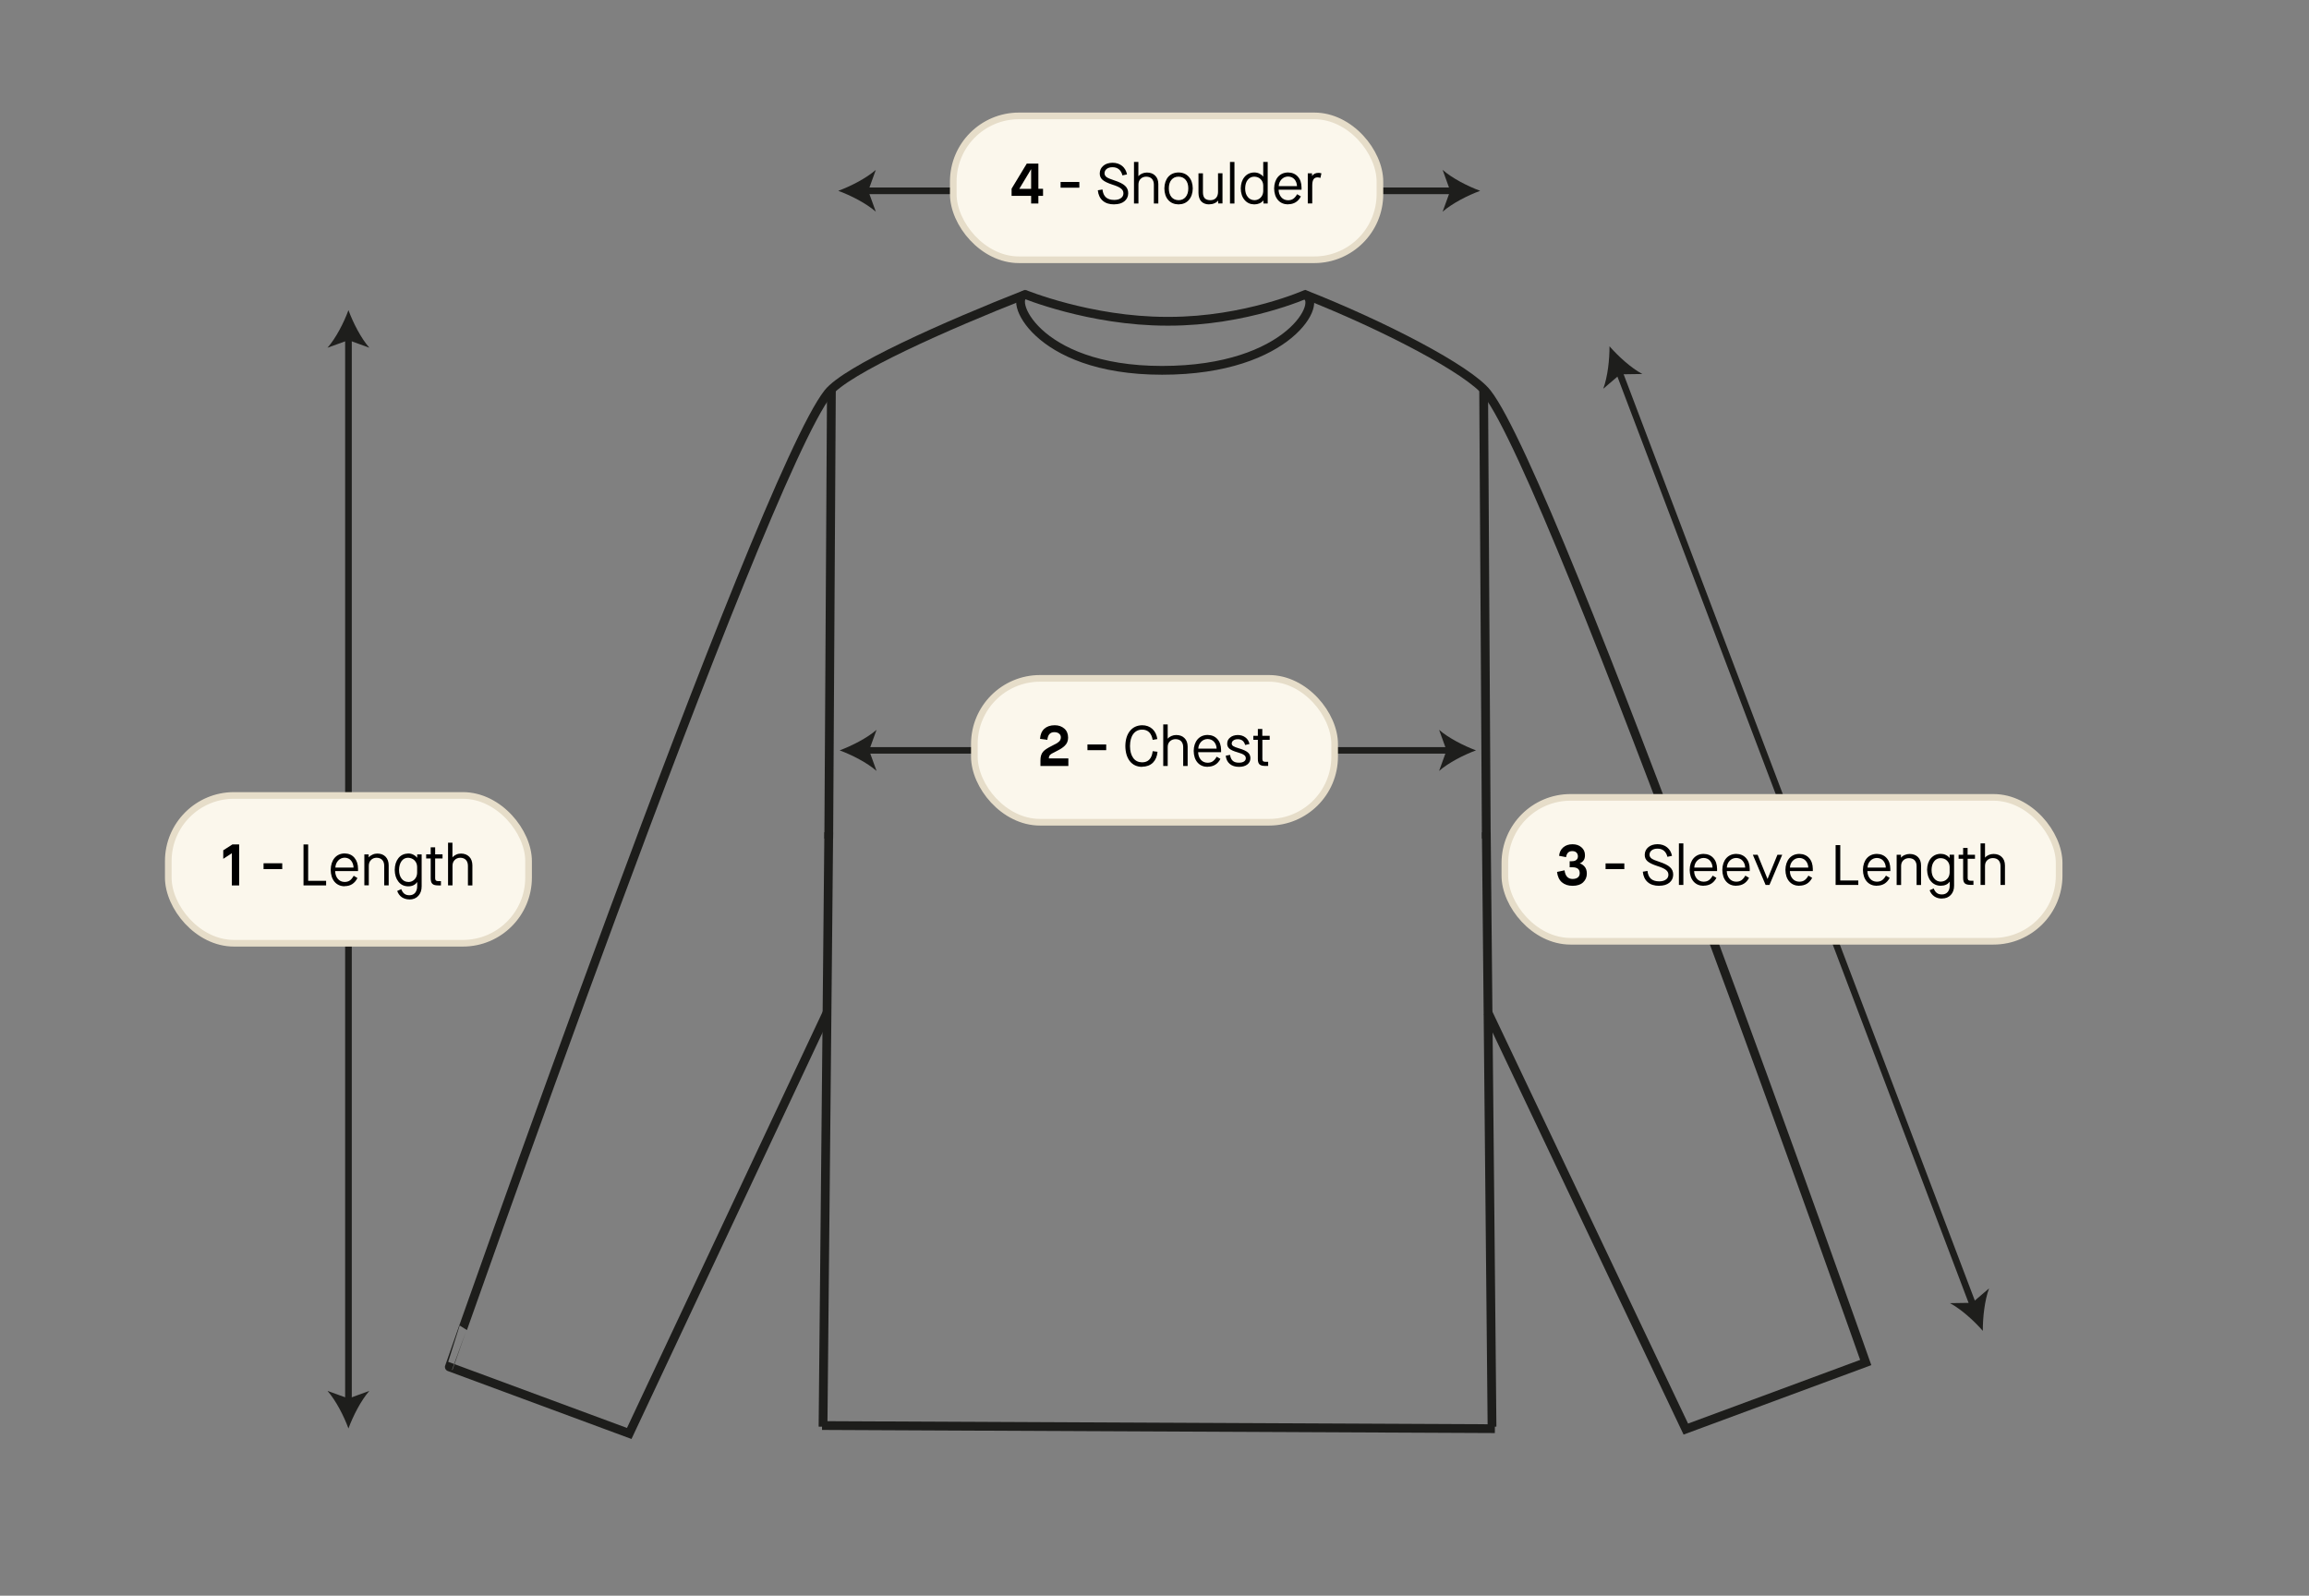 <svg viewBox="0 0 347.29 240" version="1.1" xmlns="http://www.w3.org/2000/svg" id="Calque_1">
  
  <rect x="0" y="0" width="347.29" height="240" fill="#808080" stroke="none"/>
  
  <defs>
    <style>
      .st0, .st1, .st2, .st3 {
        fill: none;
      }

      .st4 {
        isolation: isolate;
      }

      .st1 {
        stroke: #1d1d1b;
        stroke-width: 1.32px;
      }

      .st1, .st2, .st5, .st3 {
        stroke-miterlimit: 10;
      }

      .st2, .st3 {
        stroke: #1e1e1c;
      }

      .st5 {
        fill: #fbf7ec;
        stroke: #e6ddc9;
      }

      .st6 {
        fill: #1e1e1c;
      }

      .st3 {
        stroke-width: .98px;
      }
    </style>
  </defs>
  <g id="c">
    <g>
      <g>
        <g>
          <path d="M154.33,44.34c-2.86,0,1.1,11.36,20.45,11.36s24.43-10.66,21.42-11.36" class="st1"></path>
          <path d="M154,44.21s9.92,4.11,21.51,4.11h.3c11.59,0,20.7-4.11,20.7-4.11" class="st1"></path>
        </g>
        <line y2="214.58" x2="123.79" y1="125.18" x1="124.65" class="st1"></line>
        <line y2="214.88" x2="224.84" y1="214.41" x1="123.64" class="st1"></line>
        <path d="M124.41,152.27l-29.77,63.33-27.06-10.01S114.31,72.16,124.53,59.13c2.75-3.51,17.74-10.15,29.86-14.92" class="st1"></path>
        <line y2="126.13" x2="124.65" y1="58.4" x1="125.05" class="st1"></line>
        <line y2="214.58" x2="224.41" y1="125.18" x1="223.55" class="st1"></line>
        <path d="M223.79,152.27l29.77,62.67,27.06-10.01s-46.73-132.77-56.95-145.8c-2.75-3.51-15.48-10.15-27.61-14.92" class="st1"></path>
        <line y2="126.13" x2="223.55" y1="58.4" x1="223.15" class="st1"></line>
      </g>
      <g>
        <line y2="210.86" x2="52.41" y1="50.64" x1="52.41" class="st2"></line>
        <path d="M52.41,46.65c-.69,1.88-1.88,4.2-3.15,5.65l3.15-1.14,3.14,1.14c-1.26-1.44-2.45-3.77-3.14-5.65Z" class="st6"></path>
        <path d="M52.41,214.85c-.69-1.88-1.88-4.2-3.15-5.65l3.15,1.14,3.14-1.14c-1.26,1.44-2.45,3.77-3.14,5.65Z" class="st6"></path>
      </g>
      <g>
        <line y2="52.08" x2="242.08" y1="200.18" x1="298.23" class="st0"></line>
        <g>
          <line y2="55.81" x2="243.49" y1="196.45" x1="296.81" class="st2"></line>
          <path d="M298.23,200.18c-.01-2,.27-4.6.94-6.4l-2.54,2.17-3.34.05c1.69.91,3.63,2.66,4.94,4.17h0Z" class="st6"></path>
          <path d="M242.08,52.08c1.32,1.51,3.25,3.27,4.94,4.17l-3.34.05-2.54,2.17c.67-1.8.95-4.4.94-6.4h0Z" class="st6"></path>
        </g>
      </g>
      <g>
        <line y2="112.86" x2="130.21" y1="112.86" x1="218.08" class="st3"></line>
        <path d="M222,112.86c-1.84-.69-4.13-1.85-5.55-3.09l1.12,3.09-1.12,3.09c1.42-1.24,3.71-2.41,5.55-3.09Z" class="st6"></path>
        <path d="M126.29,112.86c1.84-.69,4.13-1.85,5.55-3.09l-1.12,3.09,1.12,3.09c-1.42-1.24-3.71-2.41-5.55-3.09Z" class="st6"></path>
      </g>
      <g>
        <line y2="28.7" x2="130.07" y1="28.7" x1="218.63" class="st2"></line>
        <path d="M222.63,28.7c-1.88-.69-4.2-1.88-5.65-3.15l1.14,3.15-1.14,3.14c1.44-1.26,3.77-2.45,5.65-3.14Z" class="st6"></path>
        <path d="M126.08,28.7c1.88-.69,4.2-1.88,5.65-3.15l-1.14,3.15,1.14,3.14c-1.44-1.26-3.77-2.45-5.65-3.14Z" class="st6"></path>
      </g>
    </g>
  </g>
  <rect ry="9.88" rx="9.88" height="22.23" width="54.19" y="119.64" x="25.31" class="st5"></rect>
  <g class="st4">
    <g class="st4">
      <path d="M35.97,133.17h-1.1v-4.84l-1.29.84v-1.28l1.37-.88h1.02v6.16Z"></path>
      <path d="M42.45,130.72h-2.81v-.88h2.81v.88Z"></path>
    </g>
    <g class="st4">
      <path d="M45.65,127.01h.7v5.47h2.7v.69h-3.4v-6.16Z"></path>
      <path d="M51.83,133.3c-.64-.01-1.14-.24-1.52-.68-.37-.45-.56-1.04-.57-1.79.01-.74.21-1.34.58-1.79.38-.44.88-.67,1.51-.68.62.01,1.11.22,1.47.64.36.42.55.97.55,1.67v.35h-3.44c.01.46.14.84.39,1.15s.59.47,1.01.48c.31,0,.57-.06.79-.21.21-.14.41-.38.6-.72l.56.34c-.2.4-.46.7-.78.91-.32.21-.71.31-1.14.31ZM53.18,130.49c-.02-.43-.15-.78-.38-1.06-.24-.28-.56-.42-.96-.43-.4.01-.73.16-.99.45-.26.29-.39.63-.41,1.04h2.75Z"></path>
      <path d="M54.8,128.51h.65v.43h.02c.14-.17.33-.3.56-.4.23-.11.47-.16.72-.16.53,0,.95.17,1.25.48.3.32.46.75.46,1.29v3.02h-.67v-2.93c0-.38-.1-.68-.3-.9-.2-.21-.48-.32-.83-.33-.36,0-.65.12-.86.34-.22.22-.33.51-.33.88v2.93h-.67v-4.66Z"></path>
      <path d="M61.58,135.28c-.44,0-.82-.12-1.14-.33-.32-.22-.55-.54-.7-.94l.61-.28c.13.33.29.57.49.71.19.14.44.21.74.21.37,0,.66-.13.86-.37.2-.25.31-.58.31-1.01v-.59h-.02c-.14.21-.32.36-.55.47s-.49.16-.79.16c-.61-.01-1.1-.24-1.46-.7-.36-.45-.55-1.04-.56-1.77.01-.74.2-1.33.56-1.78.37-.45.86-.67,1.47-.69.27,0,.52.05.75.17.23.11.42.26.58.46h.02v-.49h.67v4.8c0,.6-.17,1.07-.5,1.43-.32.36-.77.54-1.33.55ZM61.44,132.66c.37-.01.68-.15.92-.4.24-.26.37-.58.38-.97v-.91c-.01-.39-.14-.71-.39-.97-.25-.25-.57-.38-.96-.4-.42,0-.75.17-.99.5s-.37.77-.38,1.32c0,.56.13,1,.38,1.32.25.33.59.5,1.02.5Z"></path>
      <path d="M65.45,129.12v2.98c0,.15.04.26.11.33.07.06.2.1.38.1h.38v.64h-.43c-.4,0-.69-.07-.86-.24-.17-.16-.25-.44-.25-.84v-2.97h-.68v-.62h.68v-1.06h.67v1.06h1.11v.62h-1.11Z"></path>
      <path d="M67.38,126.75h.67v2.19h.02c.14-.17.32-.3.54-.4.23-.11.47-.16.72-.16.53,0,.94.17,1.25.48.31.31.46.74.47,1.28v3.03h-.67v-2.93c0-.38-.1-.68-.3-.9-.2-.21-.48-.32-.83-.33-.36,0-.65.12-.86.34-.22.22-.33.51-.33.88v2.93h-.67v-6.42Z"></path>
    </g>
  </g>
  <rect ry="9.88" rx="9.88" height="21.64" width="54.19" y="102.03" x="146.55" class="st5"></rect>
  <g class="st4">
    <g class="st4">
      <path d="M160.7,115.21h-4.21v-.86c0-.55.13-.98.39-1.28.21-.26.66-.56,1.35-.9l.17-.09c.27-.13.43-.21.49-.25.05-.03.17-.11.34-.24.22-.17.33-.41.33-.7,0-.22-.09-.41-.27-.55-.18-.15-.42-.22-.71-.22-.63,0-.98.39-1.05,1.16l-1.1-.15c.04-.66.25-1.16.64-1.52.39-.35.91-.53,1.57-.53.58,0,1.06.17,1.44.5.38.33.57.79.57,1.37,0,.49-.17.9-.51,1.22-.25.25-.61.49-1.07.72-.48.25-.77.4-.88.46-.14.08-.24.17-.32.27-.08.13-.12.27-.12.45h2.94v1.13Z"></path>
      <path d="M166.38,112.83h-2.82v-.86h2.82v.86Z"></path>
    </g>
    <g class="st4">
      <path d="M171.78,115.34c-.78-.01-1.39-.29-1.84-.85-.44-.56-.67-1.32-.68-2.28.01-.95.24-1.71.69-2.27.45-.56,1.06-.84,1.83-.86.62,0,1.14.19,1.55.56.4.37.65.88.74,1.52l-.7.12c-.09-.5-.26-.88-.53-1.15-.27-.26-.62-.39-1.06-.39-.56,0-1.01.23-1.33.66-.32.43-.48,1.03-.49,1.8,0,.77.17,1.37.49,1.81.31.43.76.64,1.33.65.46,0,.83-.14,1.1-.43.27-.29.43-.7.49-1.25l.73.09c-.06.7-.3,1.25-.7,1.65-.41.39-.94.59-1.61.6Z"></path>
      <path d="M174.96,108.96h.67v2.13h.02c.14-.17.32-.3.54-.39.23-.1.47-.15.72-.15.53,0,.95.16,1.25.47.31.3.46.72.47,1.25v2.94h-.67v-2.85c0-.37-.11-.66-.3-.87-.2-.21-.48-.31-.83-.32-.37,0-.65.12-.87.33-.22.21-.33.5-.33.86v2.85h-.67v-6.25Z"></path>
      <path d="M181.63,115.34c-.64-.01-1.15-.23-1.52-.66-.37-.43-.56-1.01-.57-1.74.01-.72.21-1.3.58-1.74.38-.43.88-.65,1.51-.66.62.01,1.11.22,1.47.62.37.41.55.95.56,1.63v.34h-3.45c.01.45.14.82.39,1.12s.59.46,1.01.47c.31,0,.58-.06.79-.21.21-.14.41-.37.6-.7l.56.33c-.2.39-.46.68-.78.88-.33.2-.71.3-1.15.3ZM182.99,112.6c-.02-.42-.15-.76-.39-1.03-.24-.27-.56-.41-.97-.42-.4.01-.73.16-.99.44-.26.28-.39.62-.41,1.01h2.76Z"></path>
      <path d="M186.37,115.34c-.59,0-1.06-.15-1.4-.44-.35-.29-.55-.7-.61-1.24l.65-.12c.06.41.2.71.42.9s.53.28.94.27c.31,0,.56-.06.74-.18.17-.11.26-.27.27-.47,0-.21-.08-.38-.27-.51-.18-.13-.51-.27-.98-.4-.57-.16-.97-.34-1.21-.54-.23-.2-.35-.45-.34-.76,0-.39.15-.7.45-.93.29-.24.67-.36,1.14-.37.46,0,.85.13,1.16.37.31.23.51.56.6.98l-.65.15c-.08-.29-.21-.5-.39-.65-.19-.15-.43-.22-.71-.22s-.5.06-.66.18c-.17.11-.25.27-.26.47,0,.15.07.29.23.39.17.11.46.22.87.34.62.18,1.06.38,1.33.61.26.22.38.51.38.87,0,.4-.16.71-.46.94-.3.23-.7.35-1.22.36Z"></path>
      <path d="M189.87,111.27v2.9c0,.14.04.25.11.32.07.06.2.09.38.09h.38v.62h-.43c-.41,0-.69-.07-.87-.23-.17-.16-.25-.43-.25-.81v-2.89h-.68v-.6h.68v-1.03h.67v1.03h1.11v.6h-1.11Z"></path>
    </g>
  </g>
  <rect ry="9.88" rx="9.88" height="21.64" width="83.37" y="119.93" x="226.34" class="st5"></rect>
  <g class="st4">
    <g class="st4">
      <path d="M234.2,131.14l1.12-.24c.11.87.52,1.3,1.21,1.3.34,0,.6-.08.79-.23s.28-.37.28-.65c0-.59-.37-.88-1.12-.88h-.39v-.91h.35c.27,0,.49-.06.65-.19.16-.13.24-.31.24-.54s-.08-.44-.23-.58c-.15-.14-.36-.21-.63-.21-.52,0-.83.3-.92.91l-1.05-.2c.05-.54.26-.96.62-1.27.36-.31.83-.47,1.39-.47s.99.15,1.34.45c.36.3.54.7.54,1.2,0,.35-.08.63-.25.83-.15.19-.33.31-.52.38v.03c.23.05.47.21.7.46.23.25.35.61.35,1.07,0,.52-.19.96-.56,1.31-.37.35-.9.52-1.58.52s-1.2-.18-1.61-.53-.65-.88-.73-1.55Z"></path>
      <path d="M244.31,130.72h-2.82v-.86h2.82v.86Z"></path>
    </g>
    <g class="st4">
      <path d="M249.56,133.23c-.74,0-1.31-.18-1.73-.55-.42-.36-.67-.88-.74-1.57l.7-.12c.06.53.23.92.52,1.18.29.26.71.39,1.25.39.42,0,.76-.09,1-.27.25-.17.37-.41.38-.7.01-.3-.11-.54-.36-.74-.25-.21-.68-.4-1.29-.59-.71-.23-1.2-.47-1.49-.72-.29-.26-.43-.58-.42-.98.01-.47.19-.85.54-1.14.34-.29.8-.44,1.38-.45.57,0,1.05.16,1.44.47.38.31.63.73.74,1.28l-.69.15c-.1-.4-.27-.7-.52-.91-.25-.21-.57-.32-.97-.32-.37,0-.66.09-.87.25-.22.17-.33.39-.33.67,0,.22.1.41.31.57.22.15.59.31,1.13.48.77.25,1.32.52,1.64.82.33.3.49.68.48,1.15-.01.5-.21.89-.58,1.19-.38.3-.88.45-1.51.45Z"></path>
      <path d="M252.52,126.85h.67v6.25h-.67v-6.25Z"></path>
      <path d="M256.23,133.23c-.64-.01-1.15-.23-1.52-.66-.37-.43-.56-1.01-.57-1.74.01-.72.21-1.3.58-1.74.38-.43.88-.65,1.51-.66.62.01,1.11.22,1.47.62.37.41.55.95.56,1.63v.34h-3.45c.01.45.14.82.39,1.12.25.3.59.46,1.01.47.31,0,.58-.06.79-.21.21-.14.41-.37.6-.7l.56.33c-.2.39-.46.68-.78.88-.33.2-.71.3-1.15.3ZM257.58,130.49c-.02-.42-.15-.76-.38-1.03-.24-.27-.56-.41-.97-.42-.4.01-.73.16-.99.44-.26.28-.39.62-.41,1.01h2.76Z"></path>
      <path d="M261.14,133.23c-.64-.01-1.15-.23-1.52-.66-.37-.43-.56-1.01-.57-1.74.01-.72.21-1.3.58-1.74.38-.43.88-.65,1.51-.66.62.01,1.11.22,1.47.62.37.41.55.95.56,1.63v.34h-3.45c.01.45.14.82.39,1.12s.59.46,1.01.47c.31,0,.58-.06.79-.21.21-.14.41-.37.6-.7l.56.33c-.2.39-.46.68-.78.88-.33.2-.71.3-1.15.3ZM262.49,130.49c-.02-.42-.15-.76-.39-1.03-.24-.27-.56-.41-.97-.42-.4.01-.73.16-.99.44-.26.28-.39.62-.41,1.01h2.76Z"></path>
      <path d="M263.64,128.56h.72l1.48,3.62h.02l1.48-3.62h.72l-1.92,4.54h-.58l-1.92-4.54Z"></path>
      <path d="M270.63,133.23c-.64-.01-1.15-.23-1.52-.66-.37-.43-.56-1.01-.57-1.74.01-.72.21-1.3.58-1.74.38-.43.88-.65,1.51-.66.62.01,1.11.22,1.47.62.37.41.55.95.56,1.63v.34h-3.45c.01.45.14.82.39,1.12s.59.46,1.01.47c.31,0,.58-.06.79-.21.21-.14.41-.37.6-.7l.56.33c-.2.39-.46.68-.78.88-.33.2-.71.3-1.15.3ZM271.98,130.49c-.02-.42-.15-.76-.39-1.03-.24-.27-.56-.41-.97-.42-.4.01-.73.16-.99.44-.26.28-.39.62-.41,1.01h2.76Z"></path>
      <path d="M276.09,127.11h.7v5.32h2.71v.67h-3.41v-5.99Z"></path>
      <path d="M282.29,133.23c-.64-.01-1.15-.23-1.52-.66-.37-.43-.56-1.01-.57-1.74.01-.72.21-1.3.58-1.74.38-.43.88-.65,1.51-.66.62.01,1.11.22,1.47.62.37.41.55.95.56,1.63v.34h-3.45c.01.45.14.82.39,1.12.25.3.59.46,1.01.47.31,0,.58-.06.79-.21.21-.14.41-.37.6-.7l.56.33c-.2.39-.46.68-.78.88-.33.2-.71.3-1.15.3ZM283.64,130.49c-.02-.42-.15-.76-.38-1.03-.24-.27-.56-.41-.97-.42-.4.01-.73.16-.99.44-.26.28-.39.62-.41,1.01h2.76Z"></path>
      <path d="M285.27,128.56h.65v.42h.02c.14-.17.33-.3.56-.39.23-.1.47-.15.72-.15.53,0,.95.16,1.26.47.3.31.46.73.46,1.26v2.94h-.67v-2.85c0-.37-.11-.66-.3-.87-.2-.21-.48-.31-.83-.32-.37,0-.65.12-.87.33-.22.21-.33.5-.33.86v2.85h-.67v-4.54Z"></path>
      <path d="M292.07,135.15c-.44,0-.82-.11-1.14-.33-.32-.22-.55-.52-.7-.92l.61-.27c.13.32.29.55.49.69.19.14.44.21.75.21.37,0,.66-.13.86-.36.21-.24.31-.57.31-.98v-.57h-.02c-.14.2-.32.35-.55.45s-.49.15-.8.15c-.61-.01-1.1-.24-1.46-.68-.37-.43-.55-1.01-.57-1.72.01-.72.2-1.29.57-1.73.37-.43.86-.66,1.47-.67.27,0,.52.05.75.16.23.1.42.25.58.45h.02v-.48h.67v4.67c0,.58-.17,1.04-.5,1.39-.33.35-.77.53-1.33.53ZM291.93,132.6c.37-.01.68-.14.92-.39.25-.25.37-.56.39-.94v-.88c-.01-.38-.14-.69-.39-.94-.25-.25-.57-.37-.96-.38-.42,0-.75.17-.99.49-.25.32-.37.75-.38,1.28,0,.54.13.97.39,1.28.25.32.59.48,1.03.49Z"></path>
      <path d="M295.95,129.16v2.9c0,.14.04.25.11.32.07.06.2.09.38.09h.38v.62h-.43c-.41,0-.69-.07-.87-.23-.17-.16-.25-.43-.25-.81v-2.89h-.68v-.6h.68v-1.03h.67v1.03h1.11v.6h-1.11Z"></path>
      <path d="M297.89,126.85h.67v2.13h.02c.14-.17.32-.3.54-.39.23-.1.47-.15.72-.15.53,0,.95.16,1.25.47.31.3.46.72.47,1.25v2.94h-.67v-2.85c0-.37-.11-.66-.3-.87-.2-.21-.48-.31-.83-.32-.37,0-.65.12-.87.33-.22.21-.33.5-.33.86v2.85h-.67v-6.25Z"></path>
    </g>
  </g>
  <rect ry="9.88" rx="9.88" height="21.64" width="64.17" y="17.43" x="143.38" class="st5"></rect>
  <g class="st4">
    <g class="st4">
      <path d="M155.09,29.46h-2.94v-1.08l2.28-3.77h1.75v3.78h.7v1.07h-.7v1.15h-1.09v-1.15ZM155.07,25.47l-1.76,2.93h1.78v-2.93h-.02Z"></path>
      <path d="M162.34,28.23h-2.82v-.86h2.82v.86Z"></path>
    </g>
    <g class="st4">
      <path d="M167.59,30.74c-.74,0-1.31-.18-1.73-.55-.42-.36-.67-.88-.74-1.57l.7-.12c.06.53.23.92.52,1.18.29.26.71.39,1.25.39.42,0,.76-.09,1-.27.25-.17.37-.41.38-.7.01-.3-.11-.54-.36-.74-.25-.21-.68-.4-1.29-.59-.71-.23-1.2-.47-1.49-.72-.29-.26-.43-.58-.42-.98.01-.47.19-.85.54-1.14.34-.29.8-.44,1.38-.45.57,0,1.05.16,1.44.47.38.31.63.73.74,1.28l-.69.15c-.1-.4-.27-.7-.52-.91-.25-.21-.57-.32-.97-.32-.37,0-.66.09-.87.25-.22.17-.33.39-.33.67,0,.22.1.41.31.57.22.15.59.31,1.13.48.77.25,1.32.52,1.64.82.33.3.49.68.48,1.15-.01.5-.21.89-.58,1.19s-.88.45-1.51.45Z"></path>
      <path d="M170.55,24.36h.67v2.13h.02c.14-.17.32-.3.54-.39.23-.1.47-.15.72-.15.53,0,.95.16,1.25.47.31.3.46.72.47,1.25v2.94h-.67v-2.85c0-.37-.11-.66-.3-.87-.2-.21-.48-.31-.83-.32-.37,0-.65.12-.86.33-.22.21-.33.5-.33.86v2.85h-.67v-6.25Z"></path>
      <path d="M177.26,30.74c-.65-.01-1.17-.23-1.55-.66-.38-.43-.57-1.01-.58-1.74.01-.72.21-1.3.58-1.74.38-.43.9-.65,1.55-.66.65.01,1.17.23,1.55.66.38.43.58,1.01.59,1.74-.01.72-.21,1.3-.59,1.74-.38.43-.9.65-1.55.66ZM177.26,30.11c.46,0,.81-.17,1.07-.48.26-.31.4-.75.4-1.29,0-.55-.14-.98-.4-1.29-.26-.31-.61-.47-1.07-.48-.46,0-.81.17-1.07.48-.26.31-.39.74-.39,1.29,0,.55.14.98.39,1.29.26.31.61.47,1.07.48Z"></path>
      <path d="M181.86,30.74c-.51,0-.9-.16-1.18-.45-.27-.29-.41-.71-.42-1.27v-2.95h.67v2.85c0,.4.09.7.27.9.19.19.47.29.86.29.35,0,.62-.11.83-.33.2-.22.3-.51.31-.87v-2.85h.67v4.54h-.65v-.42h-.02c-.14.17-.33.31-.56.4-.23.1-.49.15-.77.15Z"></path>
      <path d="M185,24.36h.67v6.25h-.67v-6.25Z"></path>
      <path d="M188.65,30.74c-.61-.01-1.09-.23-1.46-.67s-.56-1.01-.57-1.73c.01-.72.2-1.29.57-1.73s.86-.66,1.46-.67c.29,0,.54.06.77.17.23.11.42.25.56.44h.02v-2.19h.67v6.25h-.64v-.45h-.02c-.15.18-.35.33-.58.43-.24.1-.5.15-.78.15ZM188.69,30.11c.37-.01.68-.14.92-.39.25-.25.37-.57.39-.95v-.88c-.01-.38-.14-.69-.39-.94-.25-.25-.57-.37-.96-.38-.41,0-.74.17-.99.49-.25.31-.37.74-.38,1.28,0,.54.13.97.39,1.28.25.32.59.48,1.03.49Z"></path>
      <path d="M193.73,30.74c-.64-.01-1.15-.23-1.52-.66-.37-.43-.56-1.01-.57-1.74.01-.72.21-1.3.58-1.74.38-.43.88-.65,1.51-.66.62.01,1.11.22,1.47.62.37.41.55.95.56,1.63v.34h-3.45c.01.45.14.82.39,1.12.25.3.59.46,1.01.47.31,0,.58-.06.79-.21.21-.14.41-.37.6-.7l.56.33c-.2.39-.46.68-.78.88-.33.2-.71.3-1.15.3ZM195.08,28c-.02-.42-.15-.76-.38-1.03-.24-.27-.56-.41-.97-.42-.4.01-.73.16-.99.44-.26.28-.39.62-.41,1.01h2.76Z"></path>
      <path d="M196.71,26.07h.63v.38h.02c.09-.14.21-.25.37-.33.17-.08.36-.12.57-.12.08,0,.16,0,.23.02s.15.03.22.05l-.15.69c-.08-.03-.15-.05-.22-.06-.07-.01-.15-.02-.22-.02-.26,0-.46.09-.59.28s-.2.5-.2.92v2.72h-.67v-4.54Z"></path>
    </g>
  </g>
</svg>